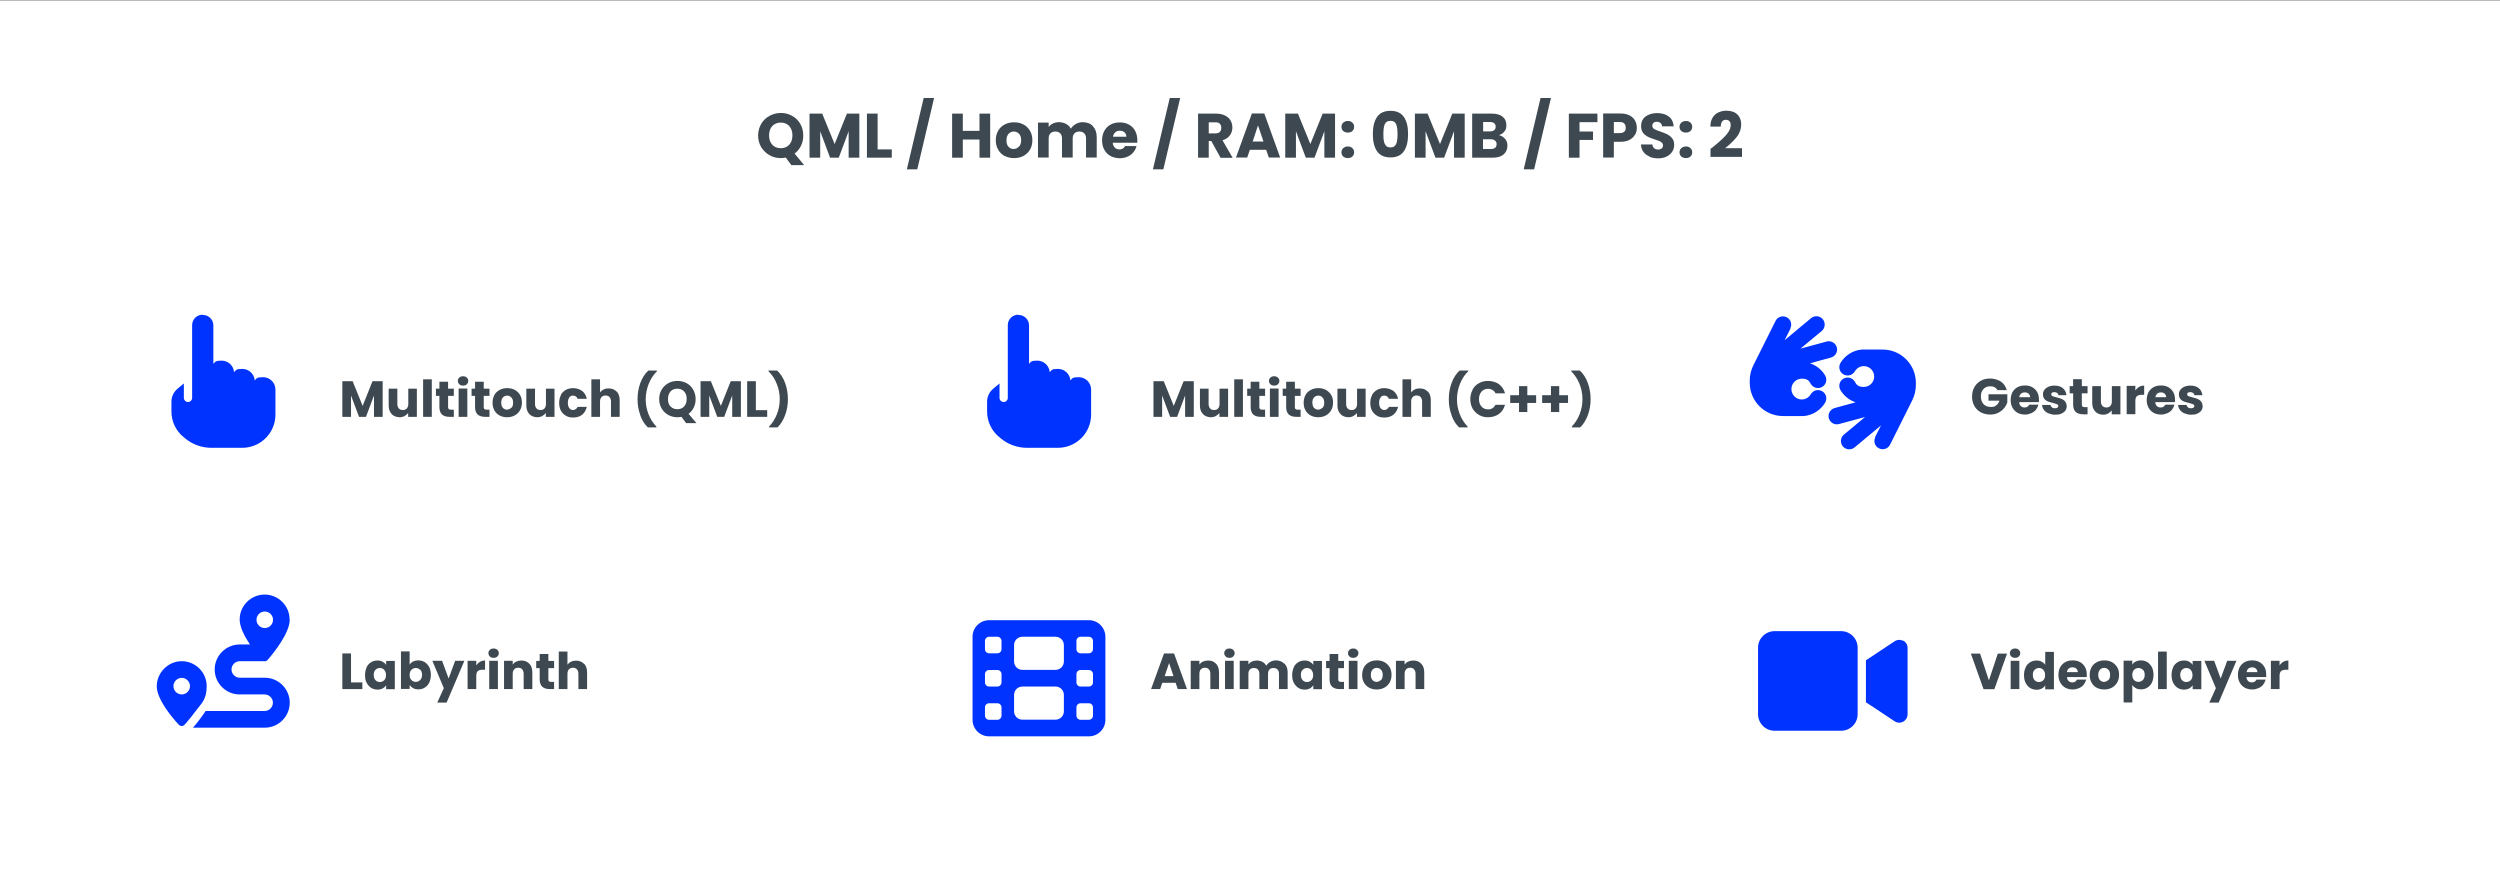 <?xml version="1.0" encoding="UTF-8"?>
<svg id="Ebene_1" xmlns="http://www.w3.org/2000/svg" version="1.1" viewBox="0 0 1872.4 660.9">
  <rect x="0" y="0" width="1872.4" height="660.9" fill="#808080" stroke="none"/>
  <!-- Generator: Adobe Illustrator 29.3.1, SVG Export Plug-In . SVG Version: 2.1.0 Build 151)  -->
  <rect x="-1.4" y=".4" width="1874.8" height="662.1" fill="#fff"/>
  <g>
    <path d="M286.6,285.5v26.7h-6.5v-16l-6,16h-5.2l-6-16v16h-6.5v-26.7h7.7l7.5,18.5,7.4-18.5h7.6Z" fill="#3d4850"/>
    <path d="M312.2,291v21.2h-6.5v-2.9c-.7.9-1.6,1.7-2.7,2.3-1.1.6-2.4.9-3.7.9s-3.1-.4-4.3-1.1c-1.2-.7-2.2-1.8-2.9-3.1-.7-1.4-1-3-1-4.8v-12.4h6.5v11.5c0,1.4.4,2.5,1.1,3.3.7.8,1.7,1.2,3,1.2s2.3-.4,3-1.2,1.1-1.9,1.1-3.3v-11.5h6.5Z" fill="#3d4850"/>
    <path d="M323.4,284.1v28.1h-6.5v-28.1h6.5Z" fill="#3d4850"/>
    <path d="M339.9,306.7v5.5h-3.3c-2.4,0-4.2-.6-5.5-1.7-1.3-1.2-2-3-2-5.6v-8.4h-2.6v-5.4h2.6v-5.2h6.5v5.2h4.3v5.4h-4.3v8.5c0,.6.2,1.1.5,1.4.3.3.8.4,1.5.4h2.3Z" fill="#3d4850"/>
    <path d="M344,287.8c-.7-.7-1.1-1.5-1.1-2.5s.4-1.9,1.1-2.5c.7-.7,1.7-1,2.8-1s2,.3,2.8,1c.7.7,1.1,1.5,1.1,2.5s-.4,1.8-1.1,2.5c-.7.7-1.6,1-2.8,1s-2.1-.3-2.8-1ZM350,291v21.2h-6.5v-21.2h6.5Z" fill="#3d4850"/>
    <path d="M366.6,306.7v5.5h-3.3c-2.4,0-4.2-.6-5.5-1.7-1.3-1.2-2-3-2-5.6v-8.4h-2.6v-5.4h2.6v-5.2h6.5v5.2h4.3v5.4h-4.3v8.5c0,.6.2,1.1.5,1.4.3.3.8.4,1.5.4h2.3Z" fill="#3d4850"/>
    <path d="M374.2,311.2c-1.7-.9-3-2.2-3.9-3.8-.9-1.6-1.4-3.6-1.4-5.8s.5-4.1,1.4-5.8,2.3-2.9,4-3.8c1.7-.9,3.5-1.3,5.6-1.3s4,.4,5.6,1.3c1.7.9,3,2.2,4,3.8,1,1.7,1.4,3.6,1.4,5.8s-.5,4.1-1.5,5.8c-1,1.7-2.3,2.9-4,3.8-1.7.9-3.6,1.3-5.6,1.3s-3.9-.4-5.6-1.3ZM383,305.5c.9-.9,1.3-2.2,1.3-3.9s-.4-3-1.3-3.9c-.8-.9-1.9-1.4-3.1-1.4s-2.3.4-3.2,1.3c-.8.9-1.3,2.2-1.3,3.9s.4,3,1.2,3.9c.8.9,1.9,1.4,3.1,1.4s2.3-.5,3.2-1.4Z" fill="#3d4850"/>
    <path d="M415.3,291v21.2h-6.5v-2.9c-.7.9-1.6,1.7-2.7,2.3-1.1.6-2.4.9-3.7.9s-3.1-.4-4.3-1.1c-1.2-.7-2.2-1.8-2.9-3.1-.7-1.4-1-3-1-4.8v-12.4h6.5v11.5c0,1.4.4,2.5,1.1,3.3.7.8,1.7,1.2,3,1.2s2.3-.4,3-1.2,1.1-1.9,1.1-3.3v-11.5h6.5Z" fill="#3d4850"/>
    <path d="M420,295.8c.9-1.6,2.2-2.9,3.8-3.8,1.6-.9,3.5-1.3,5.5-1.3s4.9.7,6.7,2.1c1.8,1.4,3,3.4,3.5,5.9h-6.9c-.6-1.6-1.7-2.4-3.4-2.4s-2.1.5-2.8,1.4c-.7.9-1.1,2.2-1.1,4s.4,3,1.1,4c.7.9,1.7,1.4,2.8,1.4s2.8-.8,3.4-2.4h6.9c-.6,2.5-1.7,4.4-3.5,5.9-1.8,1.4-4,2.1-6.6,2.1s-3.9-.4-5.5-1.3-2.9-2.2-3.8-3.8c-.9-1.6-1.3-3.6-1.3-5.8s.4-4.1,1.3-5.8Z" fill="#3d4850"/>
    <path d="M461.9,293.2c1.5,1.6,2.2,3.8,2.2,6.6v12.4h-6.5v-11.5c0-1.4-.4-2.5-1.1-3.3s-1.7-1.2-3-1.2-2.2.4-3,1.2c-.7.8-1.1,1.9-1.1,3.3v11.5h-6.5v-28.1h6.5v9.8c.7-.9,1.6-1.7,2.7-2.2,1.1-.6,2.4-.8,3.8-.8,2.4,0,4.4.8,5.9,2.4Z" fill="#3d4850"/>
    <path d="M479.6,311c-1.4-3.7-2.1-7.7-2.1-12s.7-8.4,2.1-12.2c1.4-3.8,3.4-6.9,6-9.3h6.4v.6c-2.7,2.6-4.7,5.8-6.2,9.5-1.4,3.7-2.2,7.5-2.2,11.4s.7,7.6,2.1,11.2c1.4,3.6,3.4,6.7,5.9,9.3v.6h-6.4c-2.5-2.4-4.4-5.4-5.7-9.1Z" fill="#3d4850"/>
    <path d="M513.8,316.8l-3.4-4.6c-1,.2-2,.3-3,.3-2.5,0-4.8-.6-6.9-1.7-2.1-1.2-3.7-2.8-5-4.9-1.2-2.1-1.8-4.4-1.8-7s.6-5,1.8-7c1.2-2.1,2.9-3.7,5-4.9,2.1-1.2,4.4-1.7,6.9-1.7s4.8.6,6.9,1.7c2.1,1.2,3.7,2.8,4.9,4.9,1.2,2.1,1.8,4.4,1.8,7s-.5,4.4-1.4,6.3c-.9,1.9-2.2,3.5-3.9,4.7l5.9,7h-7.9ZM502.2,304.4c1.3,1.4,3,2.1,5.1,2.1s3.8-.7,5.1-2.1c1.3-1.4,1.9-3.3,1.9-5.6s-.6-4.2-1.9-5.6c-1.3-1.4-3-2.1-5.1-2.1s-3.9.7-5.1,2.1c-1.3,1.4-1.9,3.3-1.9,5.7s.6,4.2,1.9,5.6Z" fill="#3d4850"/>
    <path d="M554.9,285.5v26.7h-6.5v-16l-6,16h-5.2l-6-16v16h-6.5v-26.7h7.7l7.5,18.5,7.4-18.5h7.6Z" fill="#3d4850"/>
    <path d="M566.1,307.2h8.5v5h-15v-26.7h6.5v21.7Z" fill="#3d4850"/>
    <path d="M576,320.1v-.6c2.5-2.6,4.5-5.8,5.9-9.3,1.4-3.6,2.1-7.3,2.1-11.2s-.7-7.7-2.2-11.4c-1.4-3.7-3.5-6.8-6.2-9.5v-.6h6.4c2.6,2.4,4.6,5.5,6,9.3,1.4,3.8,2.1,7.9,2.1,12.2s-.7,8.3-2.1,12c-1.4,3.7-3.3,6.8-5.7,9.1h-6.4Z" fill="#3d4850"/>
  </g>
  <g>
    <path d="M262.9,511.1h8.5v5h-15v-26.7h6.5v21.7Z" fill="#3d4850"/>
    <path d="M274.5,499.8c.8-1.6,1.9-2.9,3.4-3.8,1.4-.9,3-1.3,4.8-1.3s2.8.3,3.9.9c1.1.6,2,1.4,2.6,2.4v-3h6.5v21.2h-6.5v-3c-.6,1-1.5,1.8-2.6,2.4-1.1.6-2.4.9-3.9.9s-3.3-.4-4.7-1.3c-1.4-.9-2.5-2.2-3.4-3.8s-1.2-3.6-1.2-5.8.4-4.1,1.2-5.7ZM287.8,501.7c-.9-.9-2-1.4-3.3-1.4s-2.4.5-3.3,1.4c-.9.9-1.3,2.2-1.3,3.8s.4,2.9,1.3,3.9c.9,1,2,1.4,3.3,1.4s2.4-.5,3.3-1.4c.9-.9,1.3-2.2,1.3-3.8s-.5-2.9-1.3-3.8Z" fill="#3d4850"/>
    <path d="M309.4,495.5c1.1-.6,2.4-.9,3.9-.9s3.3.4,4.8,1.3c1.4.9,2.5,2.2,3.4,3.8.8,1.6,1.2,3.6,1.2,5.7s-.4,4.1-1.2,5.8-1.9,2.9-3.4,3.8c-1.4.9-3,1.3-4.8,1.3s-2.8-.3-3.9-.9c-1.1-.6-2-1.4-2.6-2.4v3h-6.5v-28.1h6.5v9.9c.6-1,1.5-1.8,2.6-2.4ZM314.7,501.7c-.9-.9-2-1.4-3.3-1.4s-2.4.5-3.3,1.4c-.9.9-1.3,2.2-1.3,3.8s.4,2.9,1.3,3.8c.9.9,2,1.4,3.3,1.4s2.4-.5,3.3-1.4c.9-.9,1.4-2.2,1.4-3.9s-.5-2.9-1.3-3.8Z" fill="#3d4850"/>
    <path d="M347.8,494.9l-13.3,31.3h-7l4.9-10.8-8.6-20.5h7.3l4.9,13.3,4.9-13.3h7Z" fill="#3d4850"/>
    <path d="M359.5,495.7c1.1-.7,2.4-1,3.8-1v6.9h-1.8c-1.6,0-2.8.3-3.6,1-.8.7-1.2,1.9-1.2,3.7v9.8h-6.5v-21.2h6.5v3.5c.8-1.2,1.7-2.1,2.9-2.8Z" fill="#3d4850"/>
    <path d="M366.9,491.7c-.7-.7-1.1-1.5-1.1-2.5s.4-1.9,1.1-2.5c.7-.7,1.7-1,2.8-1s2,.3,2.8,1c.7.7,1.1,1.5,1.1,2.5s-.4,1.8-1.1,2.5c-.7.7-1.6,1-2.8,1s-2.1-.3-2.8-1ZM372.9,494.9v21.2h-6.5v-21.2h6.5Z" fill="#3d4850"/>
    <path d="M396.5,497.1c1.5,1.6,2.2,3.8,2.2,6.6v12.4h-6.5v-11.5c0-1.4-.4-2.5-1.1-3.3s-1.7-1.2-3-1.2-2.2.4-3,1.2c-.7.8-1.1,1.9-1.1,3.3v11.5h-6.5v-21.2h6.5v2.8c.7-.9,1.5-1.7,2.7-2.2,1.1-.5,2.4-.8,3.8-.8,2.5,0,4.5.8,5.9,2.4Z" fill="#3d4850"/>
    <path d="M415,510.6v5.5h-3.3c-2.4,0-4.2-.6-5.5-1.7-1.3-1.2-2-3-2-5.6v-8.4h-2.6v-5.4h2.6v-5.2h6.5v5.2h4.3v5.4h-4.3v8.5c0,.6.2,1.1.5,1.4.3.3.8.4,1.5.4h2.3Z" fill="#3d4850"/>
    <path d="M437.5,497.1c1.5,1.6,2.2,3.8,2.2,6.6v12.4h-6.5v-11.5c0-1.4-.4-2.5-1.1-3.3s-1.7-1.2-3-1.2-2.2.4-3,1.2c-.7.8-1.1,1.9-1.1,3.3v11.5h-6.5v-28.1h6.5v9.8c.7-.9,1.6-1.7,2.7-2.2,1.1-.6,2.4-.8,3.8-.8,2.4,0,4.4.8,5.9,2.4Z" fill="#3d4850"/>
  </g>
  <g>
    <path d="M894.1,285.5v26.7h-6.5v-16l-6,16h-5.2l-6-16v16h-6.5v-26.7h7.7l7.5,18.5,7.4-18.5h7.6Z" fill="#3d4850"/>
    <path d="M919.8,291v21.2h-6.5v-2.9c-.7.9-1.6,1.7-2.7,2.3-1.1.6-2.4.9-3.7.9s-3.1-.4-4.3-1.1c-1.2-.7-2.2-1.8-2.9-3.1-.7-1.4-1-3-1-4.8v-12.4h6.5v11.5c0,1.4.4,2.5,1.1,3.3s1.7,1.2,3,1.2,2.3-.4,3-1.2c.7-.8,1.1-1.9,1.1-3.3v-11.5h6.5Z" fill="#3d4850"/>
    <path d="M930.9,284.1v28.1h-6.5v-28.1h6.5Z" fill="#3d4850"/>
    <path d="M947.5,306.7v5.5h-3.3c-2.4,0-4.2-.6-5.5-1.7-1.3-1.2-2-3-2-5.6v-8.4h-2.6v-5.4h2.6v-5.2h6.5v5.2h4.3v5.4h-4.3v8.5c0,.6.2,1.1.5,1.4.3.3.8.4,1.5.4h2.3Z" fill="#3d4850"/>
    <path d="M951.5,287.8c-.7-.7-1.1-1.5-1.1-2.5s.4-1.9,1.1-2.5c.7-.7,1.7-1,2.8-1s2,.3,2.8,1c.7.7,1.1,1.5,1.1,2.5s-.4,1.8-1.1,2.5c-.7.7-1.6,1-2.8,1s-2.1-.3-2.8-1ZM957.6,291v21.2h-6.5v-21.2h6.5Z" fill="#3d4850"/>
    <path d="M974.1,306.7v5.5h-3.3c-2.4,0-4.2-.6-5.5-1.7-1.3-1.2-2-3-2-5.6v-8.4h-2.6v-5.4h2.6v-5.2h6.5v5.2h4.3v5.4h-4.3v8.5c0,.6.2,1.1.5,1.4.3.3.8.4,1.5.4h2.3Z" fill="#3d4850"/>
    <path d="M981.7,311.2c-1.7-.9-3-2.2-3.9-3.8-1-1.6-1.4-3.6-1.4-5.8s.5-4.1,1.4-5.8,2.3-2.9,4-3.8c1.7-.9,3.5-1.3,5.6-1.3s4,.4,5.6,1.3c1.7.9,3,2.2,4,3.8s1.4,3.6,1.4,5.8-.5,4.1-1.5,5.8c-1,1.7-2.3,2.9-4,3.8-1.7.9-3.6,1.3-5.6,1.3s-3.9-.4-5.6-1.3ZM990.5,305.5c.9-.9,1.3-2.2,1.3-3.9s-.4-3-1.3-3.9c-.8-.9-1.9-1.4-3.1-1.4s-2.3.4-3.2,1.3c-.8.9-1.3,2.2-1.3,3.9s.4,3,1.2,3.9,1.9,1.4,3.1,1.4,2.3-.5,3.2-1.4Z" fill="#3d4850"/>
    <path d="M1022.8,291v21.2h-6.5v-2.9c-.7.9-1.6,1.7-2.7,2.3-1.1.6-2.4.9-3.7.9s-3.1-.4-4.3-1.1c-1.2-.7-2.2-1.8-2.9-3.1-.7-1.4-1-3-1-4.8v-12.4h6.5v11.5c0,1.4.4,2.5,1.1,3.3s1.7,1.2,3,1.2,2.3-.4,3-1.2c.7-.8,1.1-1.9,1.1-3.3v-11.5h6.5Z" fill="#3d4850"/>
    <path d="M1027.6,295.8c.9-1.6,2.2-2.9,3.8-3.8,1.6-.9,3.5-1.3,5.5-1.3s4.9.7,6.7,2.1c1.8,1.4,3,3.4,3.5,5.9h-6.9c-.6-1.6-1.7-2.4-3.4-2.4s-2.1.5-2.8,1.4c-.7.9-1.1,2.2-1.1,4s.4,3,1.1,4c.7.9,1.7,1.4,2.8,1.4s2.8-.8,3.4-2.4h6.9c-.6,2.5-1.7,4.4-3.5,5.9-1.8,1.4-4,2.1-6.7,2.1s-3.9-.4-5.5-1.3c-1.6-.9-2.9-2.2-3.8-3.8-.9-1.6-1.3-3.6-1.3-5.8s.4-4.1,1.3-5.8Z" fill="#3d4850"/>
    <path d="M1069.4,293.2c1.5,1.6,2.2,3.8,2.2,6.6v12.4h-6.5v-11.5c0-1.4-.4-2.5-1.1-3.3-.7-.8-1.7-1.2-3-1.2s-2.2.4-3,1.2c-.7.8-1.1,1.9-1.1,3.3v11.5h-6.5v-28.1h6.5v9.8c.7-.9,1.6-1.7,2.7-2.2,1.1-.6,2.4-.8,3.8-.8,2.4,0,4.4.8,5.9,2.4Z" fill="#3d4850"/>
    <path d="M1087.2,311c-1.4-3.7-2.1-7.7-2.1-12s.7-8.4,2.1-12.2c1.4-3.8,3.4-6.9,6-9.3h6.4v.6c-2.7,2.6-4.7,5.8-6.2,9.5-1.4,3.7-2.2,7.5-2.2,11.4s.7,7.6,2.1,11.2c1.4,3.6,3.4,6.7,5.9,9.3v.6h-6.4c-2.5-2.4-4.4-5.4-5.7-9.1Z" fill="#3d4850"/>
    <path d="M1102.9,291.8c1.1-2.1,2.7-3.7,4.8-4.8,2-1.2,4.4-1.7,6.9-1.7s5.9.8,8.1,2.5c2.3,1.7,3.8,4,4.5,6.8h-7.1c-.5-1.1-1.3-2-2.3-2.5-1-.6-2.1-.9-3.3-.9-2,0-3.6.7-4.9,2.1-1.2,1.4-1.9,3.3-1.9,5.6s.6,4.2,1.9,5.6c1.2,1.4,2.9,2.1,4.9,2.1s2.3-.3,3.3-.9c1-.6,1.7-1.4,2.3-2.5h7.1c-.8,2.9-2.3,5.2-4.5,6.8s-5,2.5-8.1,2.5-4.9-.6-6.9-1.7c-2-1.2-3.6-2.8-4.8-4.8-1.1-2.1-1.7-4.4-1.7-7s.6-5,1.7-7Z" fill="#3d4850"/>
    <path d="M1150.5,301.8h-6.6v6.8h-6.2v-6.8h-6.6v-5.8h6.6v-6.8h6.2v6.8h6.6v5.8Z" fill="#3d4850"/>
    <path d="M1174.4,301.8h-6.6v6.8h-6.2v-6.8h-6.6v-5.8h6.6v-6.8h6.2v6.8h6.6v5.8Z" fill="#3d4850"/>
    <path d="M1177.2,320.1v-.6c2.5-2.6,4.5-5.8,5.9-9.3,1.4-3.6,2.1-7.3,2.1-11.2s-.7-7.7-2.2-11.4-3.5-6.8-6.2-9.5v-.6h6.4c2.6,2.4,4.6,5.5,6,9.3,1.4,3.8,2.1,7.9,2.1,12.2s-.7,8.3-2.1,12c-1.4,3.7-3.3,6.8-5.7,9.1h-6.4Z" fill="#3d4850"/>
  </g>
  <g>
    <path d="M592.7,123.7l-4.2-5.7c-1.3.3-2.5.4-3.7.4-3.1,0-5.9-.7-8.5-2.2-2.6-1.4-4.6-3.5-6.2-6-1.5-2.6-2.3-5.5-2.3-8.7s.8-6.1,2.3-8.7c1.5-2.6,3.6-4.6,6.2-6,2.6-1.4,5.4-2.2,8.5-2.2s5.9.7,8.5,2.2c2.6,1.4,4.6,3.4,6.1,6,1.5,2.6,2.2,5.5,2.2,8.7s-.6,5.4-1.7,7.7c-1.1,2.3-2.7,4.3-4.8,5.8l7.2,8.7h-9.7ZM578.4,108.4c1.6,1.7,3.7,2.6,6.4,2.6s4.7-.9,6.3-2.6c1.6-1.8,2.4-4.1,2.4-7s-.8-5.2-2.4-7c-1.6-1.7-3.7-2.6-6.3-2.6s-4.8.9-6.4,2.6c-1.6,1.7-2.4,4.1-2.4,7s.8,5.2,2.4,7Z" fill="#3d4850"/>
    <path d="M643.6,85.1v33h-8v-19.8l-7.4,19.8h-6.5l-7.4-19.8v19.8h-8v-33h9.5l9.3,22.8,9.2-22.8h9.4Z" fill="#3d4850"/>
    <path d="M657.4,111.9h10.5v6.2h-18.6v-33h8v26.8Z" fill="#3d4850"/>
    <path d="M699.6,73.4l-12.6,53.4h-7.8l12.6-53.4h7.8Z" fill="#3d4850"/>
    <path d="M741.6,85.1v33h-8v-13.6h-12.5v13.6h-8v-33h8v12.9h12.5v-12.9h8Z" fill="#3d4850"/>
    <path d="M752.4,116.8c-2.1-1.1-3.7-2.7-4.8-4.7-1.2-2-1.8-4.4-1.8-7.1s.6-5.1,1.8-7.1c1.2-2.1,2.8-3.6,4.9-4.7,2.1-1.1,4.4-1.6,7-1.6s4.9.5,7,1.6c2.1,1.1,3.7,2.7,4.9,4.7,1.2,2.1,1.8,4.4,1.8,7.1s-.6,5.1-1.8,7.1c-1.2,2.1-2.9,3.6-4.9,4.7-2.1,1.1-4.4,1.6-7,1.6s-4.9-.5-6.9-1.6ZM763.2,109.8c1.1-1.1,1.6-2.7,1.6-4.8s-.5-3.7-1.6-4.8c-1.1-1.1-2.3-1.7-3.9-1.7s-2.9.6-3.9,1.7c-1,1.1-1.6,2.7-1.6,4.9s.5,3.7,1.5,4.8c1,1.1,2.3,1.7,3.8,1.7s2.8-.6,3.9-1.7Z" fill="#3d4850"/>
    <path d="M818.5,94.5c1.9,2,2.9,4.7,2.9,8.2v15.3h-8v-14.2c0-1.7-.4-3-1.3-3.9-.9-.9-2.1-1.4-3.7-1.4s-2.8.5-3.7,1.4c-.9.9-1.3,2.2-1.3,3.9v14.2h-8v-14.2c0-1.7-.4-3-1.3-3.9-.9-.9-2.1-1.4-3.7-1.4s-2.8.5-3.7,1.4c-.9.9-1.3,2.2-1.3,3.9v14.2h-8v-26.2h8v3.3c.8-1.1,1.9-2,3.2-2.6,1.3-.6,2.8-1,4.5-1s3.7.4,5.3,1.3c1.6.8,2.8,2.1,3.6,3.6.9-1.4,2.1-2.6,3.7-3.5,1.6-.9,3.3-1.4,5.1-1.4,3.3,0,5.9,1,7.8,3Z" fill="#3d4850"/>
    <path d="M851.6,106.9h-18.2c.1,1.6.7,2.9,1.6,3.7.9.9,2.1,1.3,3.4,1.3,2,0,3.4-.8,4.2-2.5h8.6c-.4,1.7-1.2,3.3-2.4,4.7-1.1,1.4-2.6,2.5-4.3,3.2-1.7.8-3.7,1.2-5.8,1.2s-4.9-.5-6.9-1.6c-2-1.1-3.6-2.7-4.7-4.7-1.1-2-1.7-4.4-1.7-7.1s.6-5.1,1.7-7.1c1.1-2,2.7-3.6,4.7-4.7,2-1.1,4.3-1.6,6.9-1.6s4.8.5,6.8,1.6c2,1.1,3.5,2.6,4.6,4.6,1.1,2,1.7,4.3,1.7,6.9s0,1.5-.1,2.4ZM843.6,102.4c0-1.4-.5-2.5-1.4-3.3-.9-.8-2.1-1.2-3.5-1.2s-2.5.4-3.4,1.2-1.5,1.9-1.7,3.3h10.1Z" fill="#3d4850"/>
    <path d="M883.9,73.4l-12.6,53.4h-7.8l12.6-53.4h7.8Z" fill="#3d4850"/>
    <path d="M914.1,118.1l-6.9-12.5h-1.9v12.5h-8v-33h13.5c2.6,0,4.8.5,6.7,1.4,1.8.9,3.2,2.2,4.1,3.7.9,1.6,1.4,3.3,1.4,5.3s-.6,4.2-1.9,5.9c-1.2,1.7-3.1,2.9-5.5,3.7l7.6,13.1h-9.1ZM905.3,99.9h5c1.5,0,2.6-.4,3.3-1.1.7-.7,1.1-1.7,1.1-3.1s-.4-2.2-1.1-3-1.8-1.1-3.3-1.1h-5v8.2Z" fill="#3d4850"/>
    <path d="M948.4,112.2h-12.3l-2,5.8h-8.4l11.9-33h9.3l11.9,33h-8.5l-2-5.8ZM946.3,106l-4.1-12.1-4,12.1h8.1Z" fill="#3d4850"/>
    <path d="M999.9,85.1v33h-8v-19.8l-7.4,19.8h-6.5l-7.4-19.8v19.8h-8v-33h9.5l9.3,22.8,9.2-22.8h9.4Z" fill="#3d4850"/>
    <path d="M1006,98.1c-.9-.8-1.3-1.9-1.3-3.1s.4-2.3,1.3-3.1c.9-.8,2-1.3,3.5-1.3s2.5.4,3.4,1.3c.9.8,1.3,1.9,1.3,3.1s-.4,2.2-1.3,3.1c-.9.8-2,1.2-3.4,1.2s-2.6-.4-3.5-1.2ZM1006,117.2c-.9-.8-1.3-1.9-1.3-3.1s.4-2.3,1.3-3.1c.9-.8,2-1.3,3.5-1.3s2.5.4,3.4,1.3c.9.8,1.3,1.9,1.3,3.1s-.4,2.2-1.3,3.1c-.9.8-2,1.2-3.4,1.2s-2.6-.4-3.5-1.2Z" fill="#3d4850"/>
    <path d="M1031.3,87.7c2.1-3.1,5.4-4.7,10.1-4.7s8,1.6,10.1,4.7c2.1,3.1,3.1,7.3,3.1,12.7s-1,9.7-3.1,12.8c-2.1,3.1-5.4,4.7-10.1,4.7s-8-1.6-10.1-4.7-3.1-7.4-3.1-12.8,1-9.6,3.1-12.7ZM1045.7,93.1c-.7-1.7-2.1-2.6-4.3-2.6s-3.6.9-4.3,2.6c-.7,1.7-1,4.1-1,7.3s.1,3.9.4,5.3c.2,1.4.8,2.5,1.5,3.4.8.9,1.9,1.3,3.4,1.3s2.6-.4,3.4-1.3c.8-.9,1.3-2,1.5-3.4.3-1.4.4-3.2.4-5.3,0-3.2-.3-5.6-1-7.3Z" fill="#3d4850"/>
    <path d="M1097,85.1v33h-8v-19.8l-7.4,19.8h-6.5l-7.4-19.8v19.8h-8v-33h9.5l9.3,22.8,9.2-22.8h9.4Z" fill="#3d4850"/>
    <path d="M1127.3,104c1.2,1.5,1.7,3.2,1.7,5.1,0,2.8-1,4.9-2.9,6.6-1.9,1.6-4.6,2.4-8.1,2.4h-15.4v-33h14.9c3.4,0,6,.8,7.9,2.3,1.9,1.5,2.8,3.6,2.8,6.3s-.5,3.6-1.5,4.8c-1,1.3-2.4,2.2-4.1,2.7,1.9.4,3.4,1.4,4.6,2.8ZM1110.8,98.4h5.3c1.3,0,2.3-.3,3-.9.7-.6,1.1-1.4,1.1-2.6s-.4-2-1.1-2.6c-.7-.6-1.7-.9-3-.9h-5.3v6.9ZM1119.8,110.7c.7-.6,1.1-1.5,1.1-2.7s-.4-2.1-1.2-2.7c-.8-.7-1.8-1-3.2-1h-5.8v7.3h5.9c1.3,0,2.4-.3,3.1-.9Z" fill="#3d4850"/>
    <path d="M1161.6,73.4l-12.6,53.4h-7.8l12.6-53.4h7.8Z" fill="#3d4850"/>
    <path d="M1196.4,85.1v6.4h-13.4v7h10.1v6.3h-10.1v13.3h-8v-33h21.5Z" fill="#3d4850"/>
    <path d="M1224.5,100.9c-.9,1.6-2.2,2.9-4,3.8-1.8,1-4.1,1.5-6.8,1.5h-5v11.8h-8v-33h13c2.6,0,4.9.5,6.7,1.4,1.8.9,3.2,2.2,4.1,3.8.9,1.6,1.4,3.4,1.4,5.5s-.4,3.7-1.3,5.2ZM1216.5,98.7c.8-.7,1.1-1.7,1.1-3.1s-.4-2.3-1.1-3.1-1.9-1.1-3.4-1.1h-4.4v8.3h4.4c1.5,0,2.7-.4,3.4-1.1Z" fill="#3d4850"/>
    <path d="M1235.4,117.2c-1.9-.8-3.4-1.9-4.6-3.5-1.1-1.5-1.7-3.4-1.8-5.5h8.6c.1,1.2.5,2.2,1.3,2.8.7.6,1.7,1,2.8,1s2.1-.3,2.8-.8c.7-.5,1-1.3,1-2.3s-.3-1.5-.8-2c-.5-.5-1.2-1-2-1.3-.8-.3-1.9-.7-3.4-1.2-2.1-.7-3.9-1.3-5.2-2-1.3-.7-2.5-1.6-3.5-2.9-1-1.3-1.5-3-1.5-5,0-3.1,1.1-5.5,3.3-7.2,2.2-1.7,5.1-2.6,8.7-2.6s6.6.9,8.8,2.6c2.2,1.7,3.4,4.2,3.6,7.3h-8.7c0-1.1-.5-1.9-1.2-2.5-.7-.6-1.6-.9-2.8-.9s-1.8.3-2.4.8c-.6.5-.9,1.3-.9,2.2s.5,1.9,1.5,2.5c1,.6,2.6,1.2,4.7,1.9,2.1.7,3.9,1.4,5.2,2.1,1.3.7,2.5,1.6,3.5,2.9,1,1.3,1.5,2.9,1.5,4.8s-.5,3.6-1.4,5.1c-1,1.5-2.3,2.8-4.2,3.7-1.8.9-4,1.4-6.4,1.4s-4.6-.4-6.5-1.2Z" fill="#3d4850"/>
    <path d="M1259.2,98.1c-.9-.8-1.3-1.9-1.3-3.1s.4-2.3,1.3-3.1c.9-.8,2-1.3,3.5-1.3s2.5.4,3.4,1.3c.9.8,1.3,1.9,1.3,3.1s-.4,2.2-1.3,3.1c-.9.8-2,1.2-3.4,1.2s-2.6-.4-3.5-1.2ZM1259.2,117.2c-.9-.8-1.3-1.9-1.3-3.1s.4-2.3,1.3-3.1c.9-.8,2-1.3,3.5-1.3s2.5.4,3.4,1.3c.9.8,1.3,1.9,1.3,3.1s-.4,2.2-1.3,3.1c-.9.8-2,1.2-3.4,1.2s-2.6-.4-3.5-1.2Z" fill="#3d4850"/>
    <path d="M1282.6,110.4c3.1-2.5,5.5-4.6,7.3-6.3,1.8-1.6,3.3-3.3,4.5-5.1,1.2-1.8,1.8-3.5,1.8-5.2s-.3-2.3-.9-3c-.6-.7-1.5-1.1-2.7-1.1s-2.1.4-2.8,1.3c-.7.9-1,2.2-1,3.8h-7.8c0-2.7.6-4.9,1.7-6.7,1.1-1.8,2.5-3.1,4.3-3.9,1.8-.8,3.7-1.3,5.9-1.3,3.7,0,6.5,1,8.4,2.9,1.9,1.9,2.8,4.4,2.8,7.5s-1.1,6.5-3.4,9.3c-2.3,2.9-5.2,5.7-8.7,8.4h12.7v6.5h-23.6v-6c1.1-.8,1.6-1.2,1.5-1.2Z" fill="#3d4850"/>
  </g>
  <g>
    <path d="M880.5,511.4h-10l-1.6,4.7h-6.8l9.7-26.7h7.5l9.7,26.7h-6.9l-1.6-4.7ZM878.9,506.4l-3.3-9.8-3.3,9.8h6.6Z" fill="#3d4850"/>
    <path d="M910.8,497.1c1.5,1.6,2.2,3.8,2.2,6.6v12.4h-6.5v-11.5c0-1.4-.4-2.5-1.1-3.3-.7-.8-1.7-1.2-3-1.2s-2.2.4-3,1.2c-.7.8-1.1,1.9-1.1,3.3v11.5h-6.5v-21.2h6.5v2.8c.7-.9,1.5-1.7,2.7-2.2,1.1-.5,2.4-.8,3.8-.8,2.5,0,4.5.8,5.9,2.4Z" fill="#3d4850"/>
    <path d="M918,491.7c-.7-.7-1.1-1.5-1.1-2.5s.4-1.9,1.1-2.5c.7-.7,1.7-1,2.8-1s2,.3,2.8,1c.7.7,1.1,1.5,1.1,2.5s-.4,1.8-1.1,2.5c-.7.7-1.6,1-2.8,1s-2.1-.3-2.8-1ZM924,494.9v21.2h-6.5v-21.2h6.5Z" fill="#3d4850"/>
    <path d="M962.1,497.1c1.6,1.6,2.3,3.8,2.3,6.6v12.4h-6.5v-11.5c0-1.4-.4-2.4-1.1-3.2-.7-.7-1.7-1.1-3-1.1s-2.3.4-3,1.1c-.7.7-1.1,1.8-1.1,3.2v11.5h-6.5v-11.5c0-1.4-.4-2.4-1.1-3.2-.7-.7-1.7-1.1-3-1.1s-2.3.4-3,1.1c-.7.7-1.1,1.8-1.1,3.2v11.5h-6.5v-21.2h6.5v2.7c.7-.9,1.5-1.6,2.6-2.1,1.1-.5,2.3-.8,3.6-.8s3,.3,4.3,1c1.3.7,2.2,1.7,2.9,2.9.7-1.2,1.7-2.1,3-2.9,1.3-.7,2.6-1.1,4.1-1.1,2.6,0,4.7.8,6.3,2.4Z" fill="#3d4850"/>
    <path d="M968.9,499.8c.8-1.6,1.9-2.9,3.4-3.8,1.4-.9,3-1.3,4.8-1.3s2.8.3,3.9.9c1.1.6,2,1.4,2.6,2.4v-3h6.5v21.2h-6.5v-3c-.6,1-1.5,1.8-2.6,2.4s-2.4.9-3.9.9-3.3-.4-4.7-1.3c-1.4-.9-2.5-2.2-3.4-3.8s-1.2-3.6-1.2-5.8.4-4.1,1.2-5.7ZM982.2,501.7c-.9-.9-2-1.4-3.3-1.4s-2.4.5-3.3,1.4c-.9.9-1.3,2.2-1.3,3.8s.4,2.9,1.3,3.9c.9,1,2,1.4,3.3,1.4s2.4-.5,3.3-1.4c.9-.9,1.3-2.2,1.3-3.8s-.5-2.9-1.3-3.8Z" fill="#3d4850"/>
    <path d="M1006.6,510.6v5.5h-3.3c-2.4,0-4.2-.6-5.5-1.7-1.3-1.2-2-3-2-5.6v-8.4h-2.6v-5.4h2.6v-5.2h6.5v5.2h4.3v5.4h-4.3v8.5c0,.6.2,1.1.5,1.4.3.3.8.4,1.5.4h2.3Z" fill="#3d4850"/>
    <path d="M1010.7,491.7c-.7-.7-1.1-1.5-1.1-2.5s.4-1.9,1.1-2.5c.7-.7,1.7-1,2.8-1s2,.3,2.8,1c.7.7,1.1,1.5,1.1,2.5s-.4,1.8-1.1,2.5c-.7.7-1.6,1-2.8,1s-2.1-.3-2.8-1ZM1016.7,494.9v21.2h-6.5v-21.2h6.5Z" fill="#3d4850"/>
    <path d="M1025.5,515.1c-1.7-.9-3-2.2-3.9-3.8-1-1.6-1.4-3.6-1.4-5.8s.5-4.1,1.4-5.8,2.3-2.9,4-3.8c1.7-.9,3.5-1.3,5.6-1.3s4,.4,5.6,1.3c1.7.9,3,2.2,4,3.8s1.4,3.6,1.4,5.8-.5,4.1-1.5,5.8c-1,1.7-2.3,2.9-4,3.8-1.7.9-3.6,1.3-5.6,1.3s-3.9-.4-5.6-1.3ZM1034.3,509.4c.9-.9,1.3-2.2,1.3-3.9s-.4-3-1.3-3.9c-.8-.9-1.9-1.4-3.1-1.4s-2.3.4-3.2,1.3c-.8.9-1.3,2.2-1.3,3.9s.4,3,1.2,3.9,1.9,1.4,3.1,1.4,2.3-.5,3.2-1.4Z" fill="#3d4850"/>
    <path d="M1064.5,497.1c1.5,1.6,2.2,3.8,2.2,6.6v12.4h-6.5v-11.5c0-1.4-.4-2.5-1.1-3.3-.7-.8-1.7-1.2-3-1.2s-2.2.4-3,1.2c-.7.8-1.1,1.9-1.1,3.3v11.5h-6.5v-21.2h6.5v2.8c.7-.9,1.5-1.7,2.7-2.2,1.1-.5,2.4-.8,3.8-.8,2.5,0,4.5.8,5.9,2.4Z" fill="#3d4850"/>
  </g>
  <g>
    <path d="M1495.9,292c-.5-.9-1.2-1.6-2.1-2-.9-.5-2-.7-3.2-.7-2.1,0-3.8.7-5.1,2.1-1.3,1.4-1.9,3.2-1.9,5.5s.7,4.4,2,5.8c1.3,1.4,3.2,2.1,5.5,2.1s2.9-.4,4-1.2c1.1-.8,1.9-2,2.4-3.5h-8.2v-4.8h14.1v6c-.5,1.6-1.3,3.1-2.5,4.5-1.2,1.4-2.6,2.5-4.4,3.4-1.8.9-3.8,1.3-6,1.3s-5-.6-7-1.7c-2.1-1.2-3.7-2.8-4.8-4.8-1.2-2.1-1.7-4.4-1.7-7s.6-5,1.7-7c1.2-2.1,2.8-3.7,4.8-4.8,2.1-1.2,4.4-1.7,7-1.7s5.9.8,8.1,2.3c2.2,1.5,3.6,3.7,4.4,6.4h-7.2Z" fill="#3d4850"/>
    <path d="M1527,301.2h-14.7c.1,1.3.5,2.3,1.3,3,.7.7,1.7,1,2.8,1,1.6,0,2.7-.7,3.4-2.1h6.9c-.4,1.4-1,2.6-1.9,3.8-.9,1.1-2.1,2-3.5,2.6-1.4.6-3,1-4.7,1s-3.9-.4-5.5-1.3c-1.6-.9-2.9-2.2-3.8-3.8-.9-1.6-1.4-3.6-1.4-5.8s.5-4.1,1.3-5.8c.9-1.6,2.2-2.9,3.8-3.8,1.6-.9,3.5-1.3,5.6-1.3s3.9.4,5.5,1.3c1.6.9,2.8,2.1,3.7,3.7.9,1.6,1.3,3.5,1.3,5.6s0,1.2-.1,1.9ZM1520.5,297.6c0-1.1-.4-2-1.1-2.7-.8-.7-1.7-1-2.9-1s-2,.3-2.8.9c-.7.6-1.2,1.5-1.4,2.7h8.1Z" fill="#3d4850"/>
    <path d="M1534.2,309.6c-1.4-.6-2.6-1.5-3.4-2.6s-1.3-2.3-1.4-3.7h6.4c0,.7.4,1.3,1,1.8.6.5,1.4.7,2.2.7s1.4-.2,1.9-.5c.4-.3.7-.7.7-1.2s-.3-1.1-.9-1.3c-.6-.3-1.7-.6-3.1-1-1.5-.4-2.8-.7-3.8-1.1-1-.4-1.9-1-2.6-1.9-.7-.8-1.1-2-1.1-3.4s.3-2.3,1-3.3c.7-1,1.7-1.8,3-2.4,1.3-.6,2.9-.9,4.7-.9,2.7,0,4.8.7,6.3,2,1.5,1.3,2.4,3.1,2.6,5.2h-6c-.1-.7-.4-1.3-1-1.7-.5-.4-1.3-.6-2.1-.6s-1.3.1-1.7.4c-.4.3-.6.7-.6,1.2s.3,1.1,1,1.4c.6.3,1.7.6,3,.9,1.6.4,2.8.8,3.8,1.2,1,.4,1.9,1,2.6,1.9s1.1,2,1.2,3.5c0,1.2-.3,2.3-1,3.3-.7,1-1.7,1.7-3,2.3-1.3.6-2.8.8-4.5.8s-3.5-.3-4.9-1Z" fill="#3d4850"/>
    <path d="M1563.5,304.8v5.5h-3.3c-2.4,0-4.2-.6-5.5-1.7-1.3-1.2-2-3-2-5.6v-8.4h-2.6v-5.4h2.6v-5.2h6.5v5.2h4.3v5.4h-4.3v8.5c0,.6.2,1.1.5,1.4.3.3.8.4,1.5.4h2.3Z" fill="#3d4850"/>
    <path d="M1588.1,289.1v21.2h-6.5v-2.9c-.7.9-1.6,1.7-2.7,2.3-1.1.6-2.4.9-3.7.9s-3.1-.4-4.3-1.1c-1.2-.7-2.2-1.8-2.9-3.1-.7-1.4-1-3-1-4.8v-12.4h6.5v11.5c0,1.4.4,2.5,1.1,3.3.7.8,1.7,1.2,3,1.2s2.3-.4,3-1.2c.7-.8,1.1-1.9,1.1-3.3v-11.5h6.5Z" fill="#3d4850"/>
    <path d="M1602.1,289.8c1.1-.7,2.4-1,3.8-1v6.9h-1.8c-1.6,0-2.8.3-3.6,1s-1.2,1.9-1.2,3.7v9.8h-6.5v-21.2h6.5v3.5c.8-1.2,1.7-2.1,2.9-2.8Z" fill="#3d4850"/>
    <path d="M1628.9,301.2h-14.7c.1,1.3.5,2.3,1.3,3,.7.7,1.7,1,2.8,1,1.6,0,2.7-.7,3.4-2.1h6.9c-.4,1.4-1,2.6-1.9,3.8-.9,1.1-2.1,2-3.5,2.6-1.4.6-3,1-4.7,1s-3.9-.4-5.5-1.3-2.9-2.2-3.8-3.8c-.9-1.6-1.4-3.6-1.4-5.8s.5-4.1,1.3-5.8c.9-1.6,2.2-2.9,3.8-3.8,1.6-.9,3.5-1.3,5.6-1.3s3.9.4,5.5,1.3,2.8,2.1,3.7,3.7c.9,1.6,1.3,3.5,1.3,5.6s0,1.2-.1,1.9ZM1622.4,297.6c0-1.1-.4-2-1.1-2.7-.8-.7-1.7-1-2.8-1s-2,.3-2.8.9c-.7.6-1.2,1.5-1.4,2.7h8.1Z" fill="#3d4850"/>
    <path d="M1636.1,309.6c-1.4-.6-2.6-1.5-3.4-2.6s-1.3-2.3-1.4-3.7h6.4c0,.7.4,1.3,1,1.8.6.5,1.4.7,2.2.7s1.4-.2,1.9-.5c.4-.3.7-.7.7-1.2s-.3-1.1-1-1.3c-.6-.3-1.7-.6-3.1-1-1.5-.4-2.8-.7-3.8-1.1-1-.4-1.9-1-2.6-1.9-.7-.8-1.1-2-1.1-3.4s.3-2.3,1-3.3c.7-1,1.7-1.8,3-2.4,1.3-.6,2.9-.9,4.7-.9,2.7,0,4.8.7,6.3,2,1.5,1.3,2.4,3.1,2.6,5.2h-6c-.1-.7-.4-1.3-1-1.7-.5-.4-1.3-.6-2.1-.6s-1.3.1-1.7.4c-.4.3-.6.7-.6,1.2s.3,1.1,1,1.4c.6.3,1.7.6,3,.9,1.6.4,2.8.8,3.8,1.2,1,.4,1.9,1,2.6,1.9.7.9,1.1,2,1.2,3.5,0,1.2-.3,2.3-1,3.3-.7,1-1.7,1.7-3,2.3-1.3.6-2.8.8-4.5.8s-3.5-.3-4.9-1Z" fill="#3d4850"/>
  </g>
  <g>
    <path d="M1503.2,489.5l-9.5,26.7h-8.1l-9.5-26.7h6.9l6.6,20.1,6.7-20.1h6.9Z" fill="#3d4850"/>
    <path d="M1506.4,491.7c-.7-.7-1.1-1.5-1.1-2.5s.4-1.9,1.1-2.5c.7-.7,1.7-1,2.8-1s2,.3,2.8,1c.7.7,1.1,1.5,1.1,2.5s-.4,1.8-1.1,2.5c-.7.7-1.6,1-2.8,1s-2.1-.3-2.8-1ZM1512.4,494.9v21.2h-6.5v-21.2h6.5Z" fill="#3d4850"/>
    <path d="M1517.1,499.8c.8-1.6,1.9-2.9,3.4-3.8,1.4-.9,3-1.3,4.8-1.3s2.7.3,3.8.9c1.2.6,2.1,1.4,2.7,2.4v-9.8h6.5v28.1h-6.5v-3c-.6,1-1.5,1.8-2.6,2.4-1.1.6-2.4.9-3.9.9s-3.3-.4-4.8-1.3c-1.4-.9-2.5-2.2-3.4-3.8-.8-1.7-1.2-3.6-1.2-5.8s.4-4.1,1.2-5.7ZM1530.4,501.7c-.9-.9-2-1.4-3.3-1.4s-2.4.5-3.3,1.4c-.9.9-1.3,2.2-1.3,3.8s.4,2.9,1.3,3.9c.9,1,2,1.4,3.3,1.4s2.4-.5,3.3-1.4c.9-.9,1.3-2.2,1.3-3.8s-.4-2.9-1.3-3.8Z" fill="#3d4850"/>
    <path d="M1562.8,507.1h-14.7c.1,1.3.5,2.3,1.3,3,.7.7,1.7,1,2.8,1,1.6,0,2.7-.7,3.4-2.1h6.9c-.4,1.4-1,2.6-1.9,3.8-.9,1.1-2.1,2-3.5,2.6-1.4.6-3,1-4.7,1s-3.9-.4-5.5-1.3c-1.6-.9-2.9-2.2-3.8-3.8-.9-1.6-1.4-3.6-1.4-5.8s.4-4.1,1.3-5.8c.9-1.6,2.2-2.9,3.8-3.8,1.6-.9,3.5-1.3,5.6-1.3s3.9.4,5.5,1.3,2.8,2.1,3.7,3.7c.9,1.6,1.3,3.5,1.3,5.6s0,1.2-.1,1.9ZM1556.2,503.5c0-1.1-.4-2-1.1-2.7-.8-.7-1.7-1-2.9-1s-2,.3-2.8.9c-.7.6-1.2,1.5-1.4,2.7h8.1Z" fill="#3d4850"/>
    <path d="M1570.4,515.1c-1.7-.9-3-2.2-3.9-3.8-.9-1.6-1.4-3.6-1.4-5.8s.5-4.1,1.4-5.8,2.3-2.9,4-3.8c1.7-.9,3.5-1.3,5.6-1.3s4,.4,5.6,1.3c1.7.9,3,2.2,4,3.8s1.4,3.6,1.4,5.8-.5,4.1-1.5,5.8c-1,1.7-2.3,2.9-4,3.8-1.7.9-3.6,1.3-5.6,1.3s-3.9-.4-5.6-1.3ZM1579.1,509.4c.9-.9,1.3-2.2,1.3-3.9s-.4-3-1.3-3.9-1.9-1.4-3.1-1.4-2.3.4-3.2,1.3c-.8.9-1.3,2.2-1.3,3.9s.4,3,1.2,3.9,1.9,1.4,3.1,1.4,2.3-.5,3.2-1.4Z" fill="#3d4850"/>
    <path d="M1599.6,495.5c1.1-.6,2.4-.9,3.9-.9s3.3.4,4.8,1.3c1.4.9,2.5,2.2,3.4,3.8.8,1.6,1.2,3.6,1.2,5.7s-.4,4.1-1.2,5.8c-.8,1.7-1.9,2.9-3.4,3.8-1.4.9-3,1.3-4.8,1.3s-2.8-.3-3.9-.9c-1.1-.6-2-1.4-2.6-2.4v13.1h-6.5v-31.3h6.5v3c.6-1,1.5-1.8,2.6-2.4ZM1604.9,501.7c-.9-.9-2-1.4-3.3-1.4s-2.4.5-3.3,1.4c-.9.9-1.3,2.2-1.3,3.8s.4,2.9,1.3,3.8c.9.9,2,1.4,3.3,1.4s2.4-.5,3.3-1.4c.9-.9,1.4-2.2,1.4-3.9s-.5-2.9-1.3-3.8Z" fill="#3d4850"/>
    <path d="M1622.8,488v28.1h-6.5v-28.1h6.5Z" fill="#3d4850"/>
    <path d="M1627.5,499.8c.8-1.6,1.9-2.9,3.4-3.8,1.4-.9,3-1.3,4.8-1.3s2.8.3,3.9.9c1.1.6,2,1.4,2.6,2.4v-3h6.5v21.2h-6.5v-3c-.6,1-1.5,1.8-2.6,2.4-1.1.6-2.4.9-3.9.9s-3.3-.4-4.7-1.3c-1.4-.9-2.5-2.2-3.4-3.8-.8-1.7-1.2-3.6-1.2-5.8s.4-4.1,1.2-5.7ZM1640.8,501.7c-.9-.9-2-1.4-3.3-1.4s-2.4.5-3.3,1.4c-.9.9-1.3,2.2-1.3,3.8s.5,2.9,1.3,3.9c.9,1,2,1.4,3.3,1.4s2.4-.5,3.3-1.4c.9-.9,1.3-2.2,1.3-3.8s-.5-2.9-1.3-3.8Z" fill="#3d4850"/>
    <path d="M1675,494.9l-13.3,31.3h-7l4.9-10.8-8.6-20.5h7.3l4.9,13.3,4.9-13.3h7Z" fill="#3d4850"/>
    <path d="M1697.2,507.1h-14.7c.1,1.3.5,2.3,1.3,3,.7.7,1.7,1,2.8,1,1.6,0,2.7-.7,3.4-2.1h6.9c-.4,1.4-1,2.6-1.9,3.8-.9,1.1-2.1,2-3.5,2.6-1.4.6-3,1-4.7,1s-3.9-.4-5.5-1.3-2.9-2.2-3.8-3.8c-.9-1.6-1.4-3.6-1.4-5.8s.5-4.1,1.3-5.8c.9-1.6,2.2-2.9,3.8-3.8,1.6-.9,3.5-1.3,5.6-1.3s3.9.4,5.5,1.3,2.8,2.1,3.7,3.7c.9,1.6,1.3,3.5,1.3,5.6s0,1.2-.1,1.9ZM1690.7,503.5c0-1.1-.4-2-1.1-2.7-.8-.7-1.7-1-2.8-1s-2,.3-2.8.9c-.7.6-1.2,1.5-1.4,2.7h8.1Z" fill="#3d4850"/>
    <path d="M1710.1,495.7c1.1-.7,2.4-1,3.8-1v6.9h-1.8c-1.6,0-2.8.3-3.6,1s-1.2,1.9-1.2,3.7v9.8h-6.5v-21.2h6.5v3.5c.8-1.2,1.7-2.1,2.9-2.8Z" fill="#3d4850"/>
  </g>
  <path d="M1316.7,485.1c0-6.9,5.6-12.4,12.4-12.4h49.8c6.9,0,12.4,5.6,12.4,12.4v49.8c0,6.9-5.6,12.4-12.4,12.4h-49.8c-6.9,0-12.4-5.6-12.4-12.4v-49.8ZM1425.4,479.7c2,1.1,3.3,3.2,3.3,5.5v49.8c0,2.3-1.3,4.4-3.3,5.5s-4.5,1-6.4-.3l-18.7-12.4-2.8-1.8v-31.5l2.8-1.8,18.7-12.4c1.9-1.3,4.4-1.4,6.4-.3h0Z" fill="#03f"/>
  <path d="M217,464.1c0,9.8-11.5,24.3-16.5,30.1-.7.9-1.8,1.2-2.8,1h-18.1c-3.4,0-6.2,2.8-6.2,6.2s2.8,6.2,6.2,6.2h18.7c10.3,0,18.7,8.4,18.7,18.7s-8.4,18.7-18.7,18.7h-53.8c1.7-1.9,3.8-4.4,5.8-7.2,1.2-1.6,2.5-3.4,3.7-5.3h44.2c3.4,0,6.2-2.8,6.2-6.2s-2.8-6.2-6.2-6.2h-18.7c-10.3,0-18.7-8.4-18.7-18.7s8.4-18.7,18.7-18.7h7.7c-4.1-6.1-7.7-13.2-7.7-18.7,0-10.3,8.4-18.7,18.7-18.7s18.7,8.4,18.7,18.7ZM140.2,540.6c-.7.8-1.4,1.6-2,2.2l-.4.4h0c-1.2.9-2.8.7-3.9-.4-4.9-5.3-16.5-19-16.5-28.9s8.4-18.7,18.7-18.7,18.7,8.4,18.7,18.7-4.1,13-8.5,19c-2.1,2.9-4.2,5.4-6,7.5h-.1ZM142.3,513.9c0-3.4-2.8-6.2-6.2-6.2s-6.2,2.8-6.2,6.2,2.8,6.2,6.2,6.2,6.2-2.8,6.2-6.2ZM198.3,470.4c3.4,0,6.2-2.8,6.2-6.2s-2.8-6.2-6.2-6.2-6.2,2.8-6.2,6.2,2.8,6.2,6.2,6.2Z" fill="#03f"/>
  <path d="M1340.9,245.9c1.5-3.1.3-6.8-2.8-8.3s-6.8-.3-8.3,2.8l-16.7,33.4c-1.7,3.5-2.6,7.3-2.6,11.1v1.8c0,13.7,11.1,24.9,24.9,24.9h15.6c6.8-.6,12.7-4.5,16-10.1,1.7-3,.7-6.8-2.3-8.5s-6.8-.7-8.5,2.3c-1.4,2.3-3.9,3.9-6.7,3.9-4.3,0-7.8-3.5-7.8-7.8s3.5-7.8,7.8-7.8,5.4,1.6,6.7,3.9c1.7,3,5.5,4,8.5,2.3s4-5.5,2.3-8.5c-2.5-4.3-6.5-7.6-11.4-9.2l15.7-4.3c3.3-.9,5.3-4.3,4.4-7.6s-4.3-5.3-7.6-4.4l-19.6,5.3,15.9-13.2c2.6-2.2,3-6.1.8-8.8s-6.1-3-8.8-.8l-19.8,16.5s4.5-8.9,4.5-8.9ZM1404.5,327.5c-1.5,3.1-.3,6.8,2.8,8.3,3.1,1.5,6.8.3,8.3-2.8l16.7-33.4c1.7-3.5,2.6-7.3,2.6-11.1v-1.8c0-13.7-11.1-24.9-24.9-24.9h-15.6c-6.8.6-12.7,4.5-16,10.1-1.7,3-.7,6.8,2.3,8.5s6.8.7,8.5-2.3c1.4-2.3,3.9-3.9,6.7-3.9,4.3,0,7.8,3.5,7.8,7.8s-3.5,7.8-7.8,7.8-5.4-1.6-6.7-3.9c-1.7-3-5.5-4-8.5-2.3s-4,5.5-2.3,8.5c2.5,4.3,6.5,7.6,11.4,9.2l-15.7,4.3c-3.3.9-5.3,4.3-4.4,7.6s4.3,5.3,7.6,4.4l19.6-5.3-15.9,13.2c-2.6,2.2-3,6.1-.8,8.8,2.2,2.6,6.1,3,8.8.8l19.8-16.5-4.5,8.9h0Z" fill="#03f"/>
  <path d="M762.6,235.7c-4.3,0-7.8,3.5-7.8,7.8v54.5c0,1.7-1.4,3.1-3.1,3.1s-3.1-1.4-3.1-3.1v-10.8c-.4.3-.8.6-1.1.9l-3.7,3.1c-2.8,2.4-4.5,5.9-4.5,9.6v7.4c0,7.4,3.3,14.4,9,19.1l1.1.9c5.6,4.7,12.6,7.2,19.9,7.2h23c13.7,0,24.9-11.1,24.9-24.9v-18.7c0-5.2-4.2-9.3-9.3-9.3s-4.6.9-6.2,2.4c-.4-4.8-4.4-8.6-9.3-8.6s-4.6.9-6.2,2.4c-.4-4.8-4.4-8.6-9.3-8.6s-4.6.9-6.2,2.4v-28.8c0-4.3-3.5-7.8-7.8-7.8Z" fill="#03f"/>
  <path d="M151.7,235.7c-4.3,0-7.8,3.5-7.8,7.8v54.5c0,1.7-1.4,3.1-3.1,3.1s-3.1-1.4-3.1-3.1v-10.8c-.4.3-.8.6-1.1.9l-3.7,3.1c-2.8,2.4-4.5,5.9-4.5,9.6v7.4c0,7.4,3.3,14.4,9,19.1l1.1.9c5.6,4.7,12.6,7.2,19.9,7.2h23c13.7,0,24.9-11.1,24.9-24.9v-18.7c0-5.2-4.2-9.3-9.3-9.3s-4.6.9-6.2,2.4c-.4-4.8-4.4-8.6-9.3-8.6s-4.6.9-6.2,2.4c-.4-4.8-4.4-8.6-9.3-8.6s-4.6.9-6.2,2.4v-28.8c0-4.3-3.5-7.8-7.8-7.8Z" fill="#03f"/>
  <path d="M728.4,476.9c0-6.9,5.6-12.4,12.4-12.4h74.7c6.9,0,12.4,5.6,12.4,12.4v62.2c0,6.9-5.6,12.4-12.4,12.4h-74.7c-6.9,0-12.4-5.6-12.4-12.4v-62.2ZM737.7,529.8v6.2c0,1.7,1.4,3.1,3.1,3.1h6.2c1.7,0,3.1-1.4,3.1-3.1v-6.2c0-1.7-1.4-3.1-3.1-3.1h-6.2c-1.7,0-3.1,1.4-3.1,3.1ZM809.3,526.7c-1.7,0-3.1,1.4-3.1,3.1v6.2c0,1.7,1.4,3.1,3.1,3.1h6.2c1.7,0,3.1-1.4,3.1-3.1v-6.2c0-1.7-1.4-3.1-3.1-3.1h-6.2ZM737.7,504.9v6.2c0,1.7,1.4,3.1,3.1,3.1h6.2c1.7,0,3.1-1.4,3.1-3.1v-6.2c0-1.7-1.4-3.1-3.1-3.1h-6.2c-1.7,0-3.1,1.4-3.1,3.1ZM809.3,501.8c-1.7,0-3.1,1.4-3.1,3.1v6.2c0,1.7,1.4,3.1,3.1,3.1h6.2c1.7,0,3.1-1.4,3.1-3.1v-6.2c0-1.7-1.4-3.1-3.1-3.1h-6.2ZM737.7,480v6.2c0,1.7,1.4,3.1,3.1,3.1h6.2c1.7,0,3.1-1.4,3.1-3.1v-6.2c0-1.7-1.4-3.1-3.1-3.1h-6.2c-1.7,0-3.1,1.4-3.1,3.1ZM809.3,476.9c-1.7,0-3.1,1.4-3.1,3.1v6.2c0,1.7,1.4,3.1,3.1,3.1h6.2c1.7,0,3.1-1.4,3.1-3.1v-6.2c0-1.7-1.4-3.1-3.1-3.1h-6.2ZM759.5,483.1v12.4c0,3.4,2.8,6.2,6.2,6.2h24.9c3.4,0,6.2-2.8,6.2-6.2v-12.4c0-3.4-2.8-6.2-6.2-6.2h-24.9c-3.4,0-6.2,2.8-6.2,6.2ZM765.7,514.2c-3.4,0-6.2,2.8-6.2,6.2v12.4c0,3.4,2.8,6.2,6.2,6.2h24.9c3.4,0,6.2-2.8,6.2-6.2v-12.4c0-3.4-2.8-6.2-6.2-6.2h-24.9Z" fill="#03f"/>
</svg>